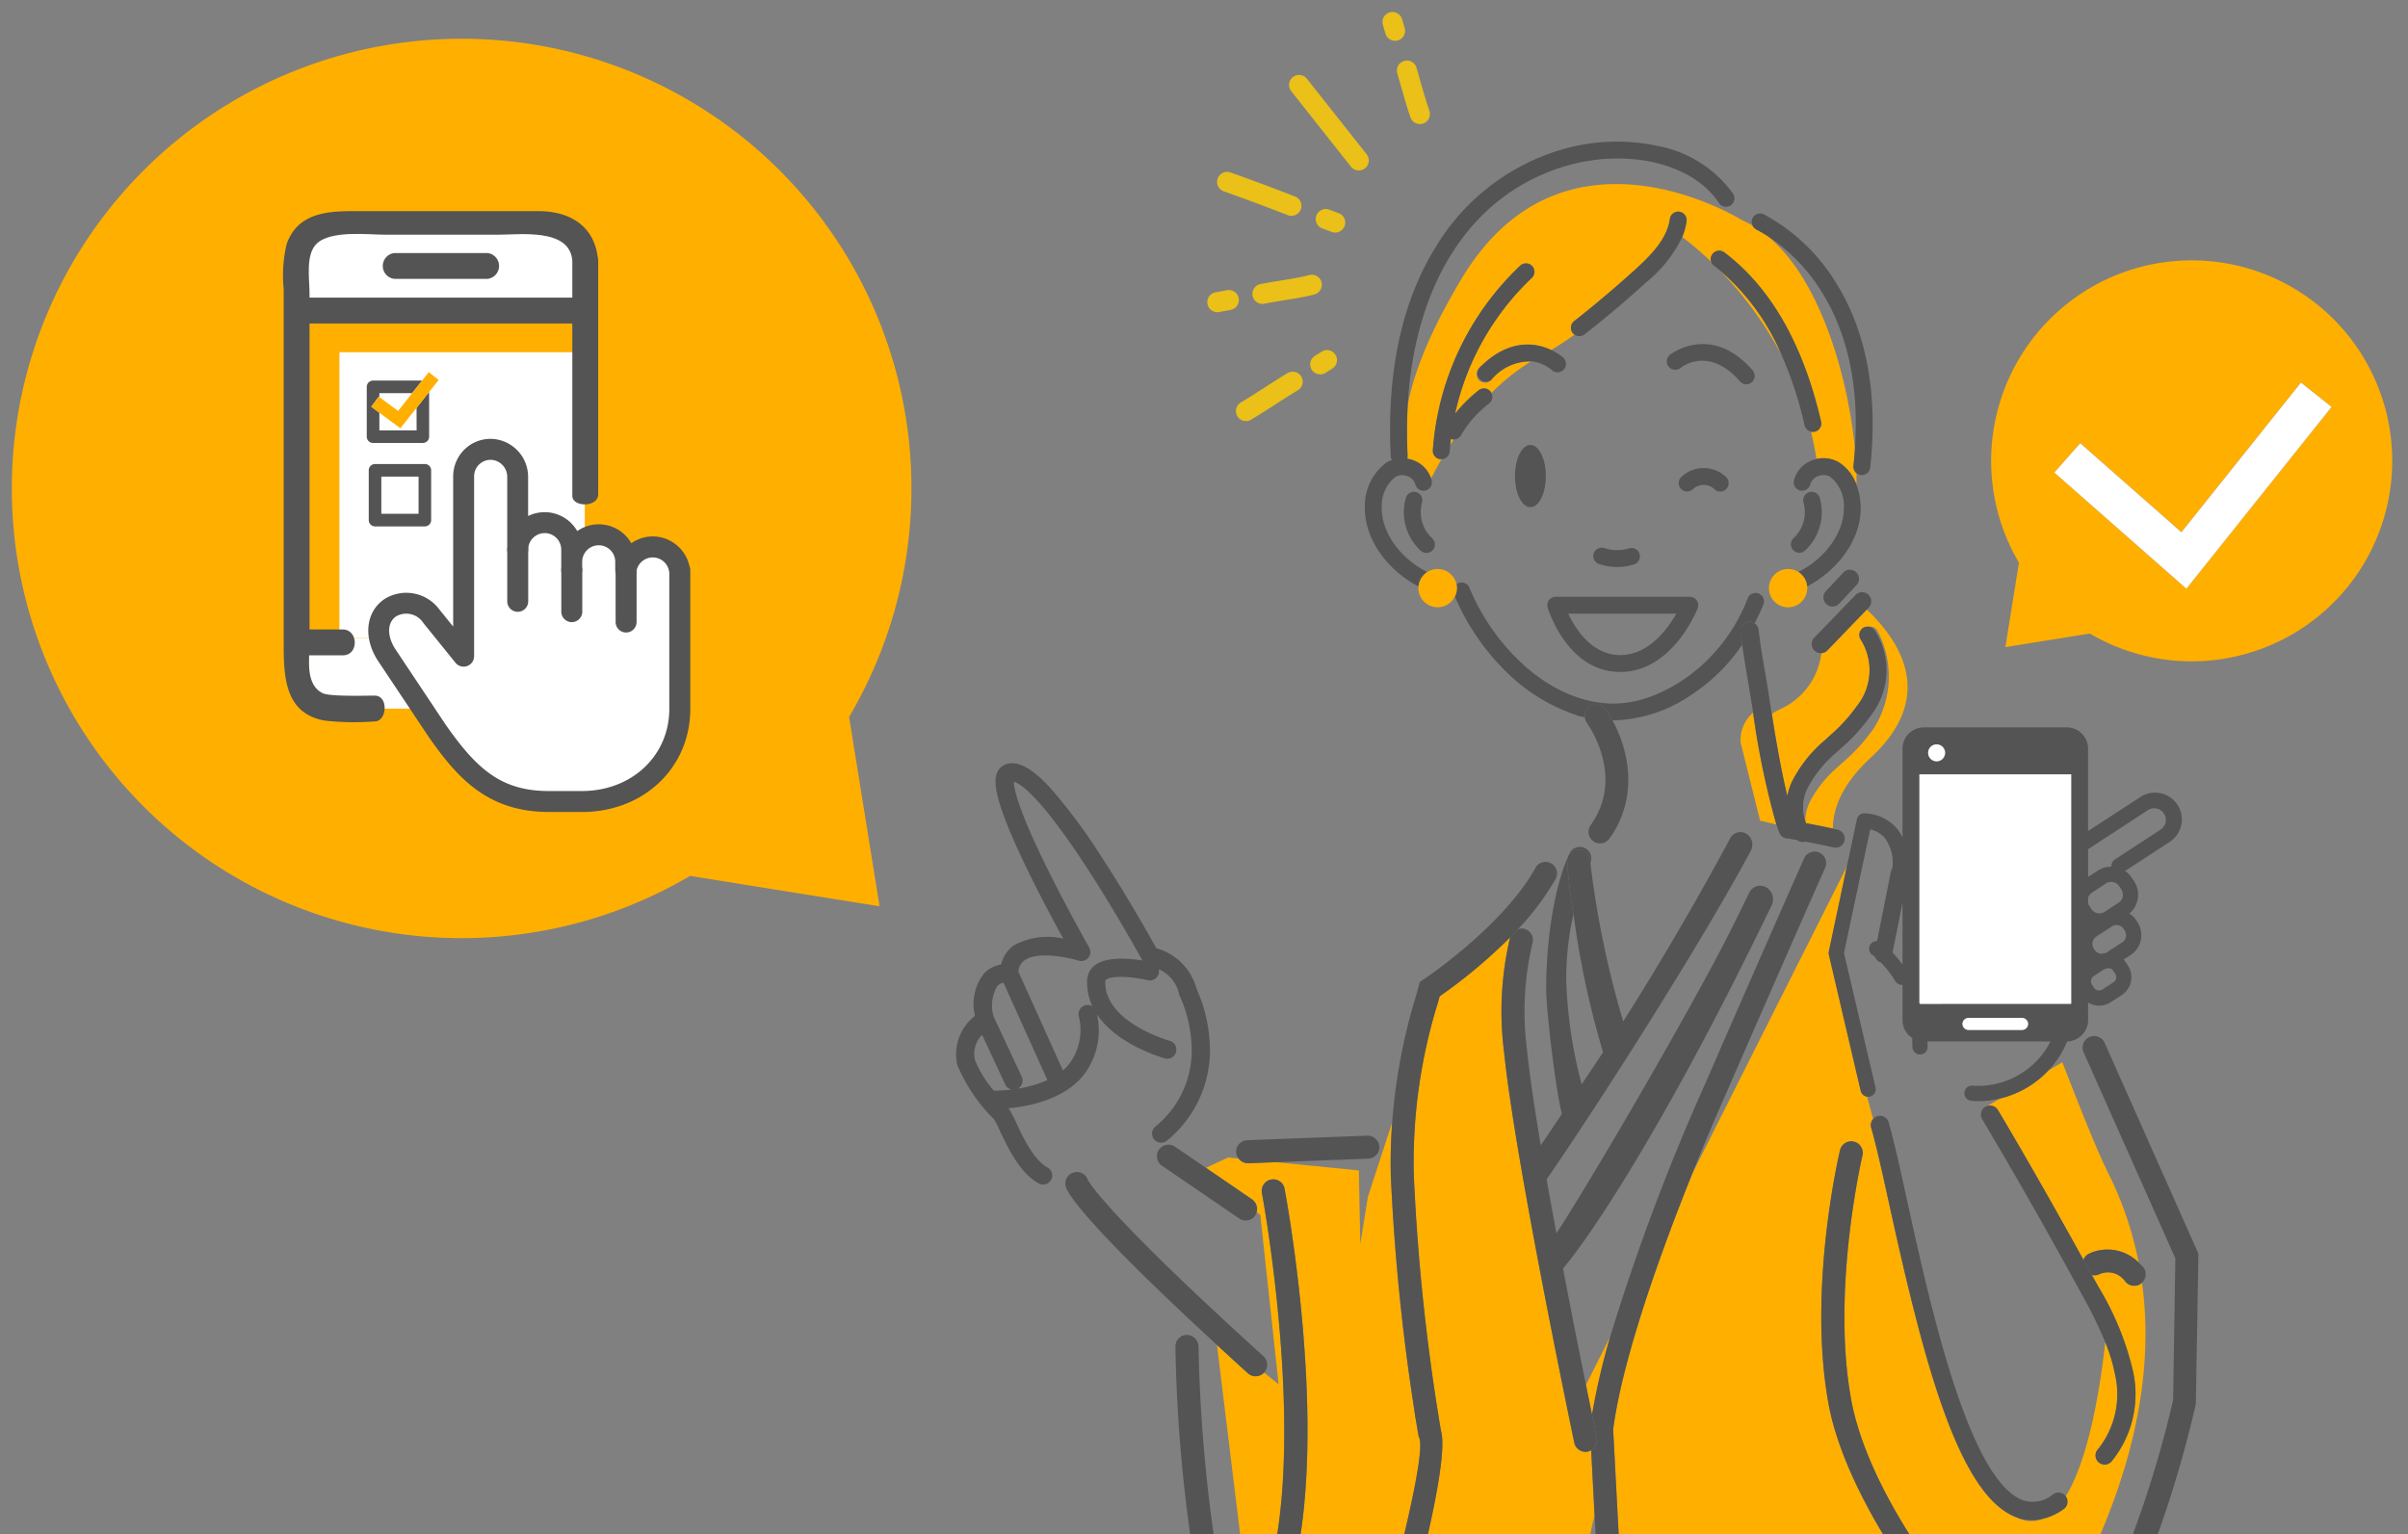 <svg xmlns="http://www.w3.org/2000/svg" xmlns:xlink="http://www.w3.org/1999/xlink" width="204" height="130" viewBox="0 0 204 130">
  <rect x="0" y="0" width="204" height="130" fill="#808080" stroke="none"/>
  <defs>
    <clipPath id="clip-path">
      <path id="パス_9312" data-name="パス 9312" d="M0,0H204V130H0Z" transform="translate(323 3858)" fill="#ebebeb"/>
    </clipPath>
  </defs>
  <g id="icon-mm-howto-register-02" transform="translate(-323 -3858)" clip-path="url(#clip-path)">
    <path id="パス_9224" data-name="パス 9224" d="M11.16,67.036a38.12,38.12,0,0,0,46.3,5.888L73.515,75.5,70.933,59.451A38.108,38.108,0,1,0,11.16,67.036" transform="translate(324 3859.299)" fill="#ffaf00"/>
    <path id="パス_9225" data-name="パス 9225" d="M44.494,52.571A14.231,14.231,0,0,1,42.61,50.29a8.379,8.379,0,0,0,1.884,2.281" transform="translate(330.397 3866.55)" fill="#f9c90b"/>
    <path id="パス_9226" data-name="パス 9226" d="M98.494,15.978a.849.849,0,0,0-.5-1.093l-.8-.3a.848.848,0,1,0-.6,1.587l.8.3a.848.848,0,0,0,1.093-.495" transform="translate(338.421 3861.182)" fill="#eac019"/>
    <path id="パス_9227" data-name="パス 9227" d="M89.342,13.44c1.791.636,3.606,1.312,5.4,2.01a.848.848,0,1,0,.616-1.579c-1.806-.705-3.637-1.388-5.445-2.029a.848.848,0,1,0-.567,1.6" transform="translate(337.328 3860.771)" fill="#eac019"/>
    <path id="パス_9228" data-name="パス 9228" d="M99.317,12.417a.848.848,0,1,0,1.33-1.052l-5.061-6.4a.848.848,0,0,0-1.33,1.052Z" transform="translate(338.124 3859.697)" fill="#eac019"/>
    <path id="パス_9229" data-name="パス 9229" d="M97.267,20.232a.876.876,0,0,0-.026-.216A.848.848,0,0,0,96.21,19.4c-.795.2-1.615.334-2.482.473-.545.087-1.109.178-1.662.288a.848.848,0,0,0,.328,1.664c.524-.1,1.073-.192,1.6-.277.866-.139,1.762-.282,2.63-.5a.848.848,0,0,0,.639-.814" transform="translate(337.719 3861.909)" fill="#eac019"/>
    <path id="パス_9230" data-name="パス 9230" d="M89.051,22.364l.989-.182a.848.848,0,0,0,.695-.827.962.962,0,0,0-.014-.161.848.848,0,0,0-.988-.68l-.988.182a.848.848,0,0,0,.306,1.668" transform="translate(337.219 3862.078)" fill="#eac019"/>
    <path id="パス_9231" data-name="パス 9231" d="M102.057,4.676c.075.258.148.516.222.774.276.966.561,1.966.888,2.943a.848.848,0,0,0,1.653-.261.874.874,0,0,0-.044-.275c-.315-.943-.6-1.924-.866-2.873-.075-.26-.148-.52-.223-.779a.848.848,0,1,0-1.63.47" transform="translate(339.317 3859.539)" fill="#eac019"/>
    <path id="パス_9232" data-name="パス 9232" d="M101.218,1.852a.848.848,0,0,0,1.661-.236.813.813,0,0,0-.036-.25l-.227-.76a.848.848,0,0,0-1.625.484Z" transform="translate(339.157 3859)" fill="#eac019"/>
    <path id="パス_9233" data-name="パス 9233" d="M96.968,26.833l.575-.362a.848.848,0,0,0-.9-1.435l-.576.362a.848.848,0,1,0,.9,1.435" transform="translate(338.363 3862.738)" fill="#eac019"/>
    <path id="パス_9234" data-name="パス 9234" d="M94.524,26.644c-.645.391-1.292.806-1.917,1.209-.665.428-1.353.871-2.028,1.274a.848.848,0,0,0,.872,1.455c.7-.417,1.4-.867,2.073-1.3.616-.4,1.254-.806,1.879-1.186a.848.848,0,1,0-.879-1.45" transform="translate(337.537 3862.981)" fill="#eac019"/>
    <path id="パス_9235" data-name="パス 9235" d="M147,51.087l7.157-1.15a16.989,16.989,0,1,0-6.007-6.007ZM153.34,33.8l8.575,7.546,10.127-12.684,2.59,2.068-12.3,15.4L151.15,36.292Z" transform="translate(345.89 3861.749)" fill="#ffaf00"/>
    <path id="パス_9236" data-name="パス 9236" d="M173.934,29.383l-2.59-2.068L161.217,40l-8.575-7.546-2.19,2.488,11.186,9.843Z" transform="translate(346.588 3863.101)" fill="#fff"/>
    <path id="パス_9237" data-name="パス 9237" d="M97.685,35.462l-.007.031" transform="translate(338.665 3864.324)" fill="none" stroke="#fff" stroke-linecap="round" stroke-linejoin="round" stroke-width="0"/>
    <path id="パス_9238" data-name="パス 9238" d="M0,0H24.5V27.4H0Z" transform="translate(348.039 3884.664)" fill="#ffaf00"/>
    <path id="パス_9239" data-name="パス 9239" d="M0,0H20.784V24.222H0Z" transform="translate(351.756 3887.846)" fill="#fff"/>
    <path id="パス_9240" data-name="パス 9240" d="M24.364,50.126c-1.188,1.333-4.4.873-5.87.873h-9.5c-1.889,0-6.083.644-6.307-2.447V45.021H24.949v.428c0,1.343.351,3.627-.585,4.676" transform="translate(346.472 3867.047)" fill="#fff"/>
    <path id="パス_9241" data-name="パス 9241" d="M7.735,43.237a22.632,22.632,0,0,1-4.168-.06C.061,42.6.033,39.328.033,36.542V6.59A11.6,11.6,0,0,1,.285,2.785C1.193.235,3.553,0,5.845,0H21.631c2.587,0,4.66,1.2,5.01,3.9a1.2,1.2,0,0,1,.035.281V24c0,1.106-2.19,1.106-2.19.123V9.518H2.223V35.447H5.03c1.335,0,1.388,2.19.017,2.19H2.187c-.044,1.249,0,2.652,1.163,3.215.607.293,3.734.2,4.385.2,1.212,0,1.054,2.19,0,2.19" transform="translate(347 3875.893)" fill="#535453"/>
    <path id="パス_9242" data-name="パス 9242" d="M35.547,35.354a2.287,2.287,0,0,0-4.529,0h-.026v-.705a2.29,2.29,0,0,0-4.579,0V33.621a2.29,2.29,0,0,0-4.579,0V27.489A2.341,2.341,0,0,0,19.7,25.126a2.29,2.29,0,0,0-2.442,2.285V42.647l-2.728-3.376a2.6,2.6,0,0,0-3.469-.74c-1.176.777-1.346,2.423-.338,3.991L15,48.952c2.464,3.517,4.765,6.009,9.461,6.009h2.817c4.579,0,8.291-3.267,8.291-7.846V35.354Z" transform="translate(345.023 3870.957)" fill="#fff"/>
    <path id="パス_9243" data-name="パス 9243" d="M27.066,55.63H24.248c-5.275,0-7.829-3.021-10.188-6.386l-.012-.018L9.766,42.8c-1.267-1.971-1.016-4.163.587-5.223a3.481,3.481,0,0,1,4.637.907l.012.015,1.15,1.423V27.193a3.192,3.192,0,0,1,1-2.319,3.143,3.143,0,0,1,2.382-.852,3.224,3.224,0,0,1,2.967,3.249v3.282a3.176,3.176,0,0,1,4.161,1.276,3.175,3.175,0,0,1,4.582,1.032,3.154,3.154,0,0,1,1.818-.579,3.191,3.191,0,0,1,3.1,2.493.892.892,0,0,1,.077.362V46.9c0,4.979-3.946,8.734-9.178,8.734m-11.546-7.4c2.615,3.729,4.684,5.622,8.728,5.622h2.818c4.22,0,7.4-2.991,7.4-6.959V35.346c-.006-.027-.012-.056-.016-.085a1.4,1.4,0,0,0-2.771,0,.887.887,0,0,1-.879.763h-.025a.888.888,0,0,1-.888-.888v-.705a1.4,1.4,0,0,0-2.8,0v.705a.887.887,0,1,1-1.775,0V33.4a1.4,1.4,0,0,0-2.8,0,.887.887,0,1,1-1.775,0V27.271a1.447,1.447,0,0,0-1.307-1.477,1.4,1.4,0,0,0-1.5,1.4V42.429a.888.888,0,0,1-1.578.558l-2.721-3.369a1.72,1.72,0,0,0-2.3-.565c-.769.509-.8,1.647-.08,2.77Z" transform="translate(345.24 3871.174)" fill="#535453"/>
    <path id="パス_9244" data-name="パス 9244" d="M24.5,40.747a.888.888,0,0,1-.888-.888V35.483a.888.888,0,1,1,1.776,0v4.376a.888.888,0,0,1-.888.888" transform="translate(342.361 3869.096)" fill="#535453"/>
    <path id="パス_9245" data-name="パス 9245" d="M30.2,42.047a.888.888,0,0,1-.888-.888V37.64a.888.888,0,0,1,1.776,0v3.519a.888.888,0,0,1-.888.888" transform="translate(341.241 3868.672)" fill="#535453"/>
    <path id="パス_9246" data-name="パス 9246" d="M35.927,42.924a.888.888,0,0,1-.888-.888v-4.4a.888.888,0,0,1,1.776,0v4.4a.888.888,0,0,1-.888.888" transform="translate(340.115 3868.672)" fill="#535453"/>
    <path id="パス_9247" data-name="パス 9247" d="M13.024,22.09H9.869v-1.5l-.684-.506.634-.856.05.037v-.332h2.779l.842-1.065H9.337A.533.533,0,0,0,8.8,18.4v4.22a.532.532,0,0,0,.533.532h4.22a.532.532,0,0,0,.532-.532V18.829l-1.065,1.347Z" transform="translate(345.27 3872.382)" fill="#535453"/>
    <path id="パス_9248" data-name="パス 9248" d="M13.024,22.09H9.869v-1.5l-.684-.506.634-.856.05.037v-.332h2.779l.842-1.065H9.337A.533.533,0,0,0,8.8,18.4v4.22a.532.532,0,0,0,.533.532h4.22a.532.532,0,0,0,.532-.532V18.829l-1.065,1.347Z" transform="translate(345.27 3872.382)" fill="none" stroke="#5f5e5e" stroke-miterlimit="10" stroke-width="0"/>
    <path id="パス_9249" data-name="パス 9249" d="M13.583,17.694l-.842,1.065-1.192,1.507L9.962,19.091l-.05-.037-.634.856.684.506,1.782,1.319L13.118,20l1.065-1.347.8-1.016-.836-.66Z" transform="translate(345.177 3872.557)" fill="#ffaf00"/>
    <path id="パス_9250" data-name="パス 9250" d="M13.763,26.668H9.543a.533.533,0,0,0-.533.533v4.22a.533.533,0,0,0,.533.533h4.22a.533.533,0,0,0,.533-.533V27.2a.533.533,0,0,0-.533-.533m-.533,4.22H10.075V27.733H13.23Z" transform="translate(345.23 3870.652)" fill="#535453"/>
    <path id="パス_9251" data-name="パス 9251" d="M13.763,26.668H9.543a.533.533,0,0,0-.533.533v4.22a.533.533,0,0,0,.533.533h4.22a.533.533,0,0,0,.533-.533V27.2A.533.533,0,0,0,13.763,26.668Zm-.533,4.22H10.075V27.733H13.23Z" transform="translate(345.23 3870.652)" fill="none" stroke="#5f5e5e" stroke-miterlimit="10" stroke-width="0"/>
    <path id="パス_9252" data-name="パス 9252" d="M3.335,3.247c1.188-1.188,4.4-.779,5.87-.779h9.5c1.889,0,6.083-.574,6.307,2.183V7.8H2.75V7.418c0-1.2-.351-3.235.585-4.171" transform="translate(346.472 3875.422)" fill="#fff"/>
    <path id="パス_9253" data-name="パス 9253" d="M11.47,6.607h7.86a1.1,1.1,0,0,0,0-2.19H11.47a1.1,1.1,0,0,0,0,2.19" transform="translate(344.954 3875.025)" fill="#535453"/>
    <path id="パス_9254" data-name="パス 9254" d="M0,0H34.484V50.912H0Z" transform="translate(347 3875.893)" fill="none"/>
    <path id="パス_9255" data-name="パス 9255" d="M30.159,81.151a.962.962,0,0,0-1.448.7l-.012.077h1.917a.956.956,0,0,0-.458-.773" transform="translate(413.399 3896.531)" fill="#535453"/>
    <path id="パス_9256" data-name="パス 9256" d="M50.073,39.016,51.715,45.6l1.379.329a69.03,69.03,0,0,1-1.97-9.474,3.006,3.006,0,0,0-1.051,2.562" transform="translate(420.395 3881.938)" fill="#ffaf00"/>
    <path id="パス_9257" data-name="パス 9257" d="M53.728,44.516a11.183,11.183,0,0,1,2.792-3.551c.123-.115.248-.231.373-.345A14.275,14.275,0,0,0,59.3,37.991a4.855,4.855,0,0,0,.252-5.629.714.714,0,0,1,.287-.968h0a.694.694,0,0,1,.413-.069.7.7,0,0,1,.751.354,8.229,8.229,0,0,1-.307,8.25,15.484,15.484,0,0,1-2.639,2.9l-.368.342a9.993,9.993,0,0,0-2.46,3.078,4.149,4.149,0,0,0-.348,1.521c.025.066.036.141.064.2.838.155,1.555.3,2.21.445l.069.015c0-1.463.6-3.6,3.183-5.979,4.557-4.2,3.909-8.536-.309-12.589L58.722,31.3l-1.971,2.036a.765.765,0,0,1-.5.227,5.991,5.991,0,0,1-3.218,4.617,10.776,10.776,0,0,0-.97.516c.1.656.2,1.312.307,1.962.315,1.845.654,3.582.994,5.011a5.792,5.792,0,0,1,.364-1.147" transform="translate(421.051 3879.782)" fill="#ffaf00"/>
    <path id="パス_9258" data-name="パス 9258" d="M3.185,69.812a8.185,8.185,0,0,1,.527,1.023c.67,1.427,1.683,3.582,3.311,4.466a.772.772,0,0,0,.735-1.357c-1.181-.641-2.066-2.522-2.65-3.766a8.588,8.588,0,0,0-.668-1.265c1.771-.163,4.548-.731,6.222-2.638a6.18,6.18,0,0,0,1.272-5.313c1.726,2.594,5.548,3.669,5.757,3.726a.721.721,0,0,0,.2.028.772.772,0,0,0,.2-1.516c-.054-.015-5.556-1.569-5.453-5.037a.139.139,0,0,1,.066-.135c.487-.376,2.214-.275,3.536.035a.775.775,0,0,0,.928-.576.787.787,0,0,0,0-.352,3.016,3.016,0,0,1,1.7,2,.862.862,0,0,0,.078.262,11.164,11.164,0,0,1,.984,3.89,8.309,8.309,0,0,1-3.041,7.175.772.772,0,1,0,.986,1.188l.019-.016a9.9,9.9,0,0,0,3.574-8.507,12.725,12.725,0,0,0-1.094-4.321,4.883,4.883,0,0,0-3.409-3.449c-.546-.985-2.555-4.556-4.8-7.978A46.686,46.686,0,0,0,8.1,41.911C7.038,40.739,5.477,39.245,4.138,39.8a1.24,1.24,0,0,0-.7.767c-.272.8-.182,2.524,2.958,8.861.974,1.967,1.991,3.856,2.676,5.11a5.992,5.992,0,0,0-4.166.566,2.734,2.734,0,0,0-1.094,1.63,2.588,2.588,0,0,0-1.454.769A4.183,4.183,0,0,0,1.6,61.086,4.11,4.11,0,0,0,.1,65.248a14.137,14.137,0,0,0,3.074,4.564M5.811,56.371c1.118-.786,3.733-.222,4.56.037a.771.771,0,0,0,.9-1.119c-.017-.032-1.809-3.185-3.482-6.554-2.615-5.273-2.9-6.991-2.9-7.491.465.126,2.071,1.021,5.983,6.977,2.593,3.947,4.868,8.1,4.892,8.14.007.013.016.023.023.035-1.131-.185-3.039-.349-4.022.4a1.68,1.68,0,0,0-.668,1.314,4.713,4.713,0,0,0,.451,2.17.77.77,0,0,0-1.163.8,4.79,4.79,0,0,1-.883,4.18,4.237,4.237,0,0,1-.455.445l-3.77-8.359a1.245,1.245,0,0,1,.526-.966M3.481,58.575a1.052,1.052,0,0,1,.532-.3l3.72,8.25a9.78,9.78,0,0,1-2.517.731.772.772,0,0,0,.345-1.012L3.189,61.171a3.224,3.224,0,0,1,.292-2.594M2.2,62.693,4.162,66.9a.771.771,0,0,0,.551.43,14.056,14.056,0,0,1-1.512.1,9.106,9.106,0,0,1-1.608-2.615,2.3,2.3,0,0,1,.6-2.12" transform="translate(404 3882.996)" fill="#535453"/>
    <path id="パス_9259" data-name="パス 9259" d="M57.894,31.655l1.379-1.424.135-.139a.772.772,0,0,0-1.067-1.116c-.015.013-.028.028-.041.042l-3.483,3.6a.772.772,0,0,0,.556,1.309.108.108,0,0,0,.029,0h.024a.759.759,0,0,0,.5-.227Z" transform="translate(421.881 3879.419)" fill="#535453"/>
    <path id="パス_9260" data-name="パス 9260" d="M57.04,27.564l-1.492,1.592a.773.773,0,0,0,1.13,1.055l1.493-1.6a.772.772,0,0,0-1.13-1.051" transform="translate(422.13 3878.945)" fill="#535453"/>
    <path id="パス_9261" data-name="パス 9261" d="M35.663,22c0,1.458.585,2.639,1.309,2.639S38.281,23.456,38.281,22s-.585-2.639-1.309-2.639S35.663,20.54,35.663,22" transform="translate(415.679 3876.34)" fill="#535453"/>
    <path id="パス_9262" data-name="パス 9262" d="M28.826,25.7a.784.784,0,0,1-.015.167l.031.121a2.719,2.719,0,0,1,.5.139,2.484,2.484,0,0,1,1.474,1.533c.212-.425.506-.985.879-1.63h-.066a.716.716,0,0,1-.664-.762A23.852,23.852,0,0,1,38.376,9.613a.714.714,0,1,1,.977,1.042,22.454,22.454,0,0,0-6.51,11.519,12.289,12.289,0,0,1,2-1.99.715.715,0,0,1,1.006.108.682.682,0,0,1,.081.123A18.067,18.067,0,0,1,39.28,17.74a4.24,4.24,0,0,0-3.355,1.553.715.715,0,1,1-1.018-1c2.524-2.559,4.819-2.109,6.076-1.517.673-.4,1.335-.843,1.975-1.3a.748.748,0,0,1-.149-.141.714.714,0,0,1,.121-1c1.76-1.382,3.493-2.846,5.148-4.352,1.312-1.189,2.728-2.6,2.959-4.31a.715.715,0,0,1,1.418.192,5.468,5.468,0,0,1-.364,1.335A26.166,26.166,0,0,1,54.545,9.3a.715.715,0,0,1,1.108-.8c3.928,2.968,6.688,7.792,8.2,14.34a.719.719,0,0,1-.536.858.815.815,0,0,1-.161.017A.73.73,0,0,1,63,23.7q.277,1.121.466,2.311a2.592,2.592,0,0,1,1.946.315,3.682,3.682,0,0,1,1.44,1.861c.008-.307.008-.636,0-.982a.712.712,0,0,1-.25-.624c.052-.478.093-.948.122-1.412-.542-5.749-2.786-14.208-7.356-18.021a11.322,11.322,0,0,0-1-.585.709.709,0,0,1-.323-.345,8.538,8.538,0,0,0-.908-.457S42.057-3.714,33.4,10.724c-2.777,4.632-4.079,8.122-4.567,10.727a40.077,40.077,0,0,0-.011,4.245" transform="translate(413.424 3870.887)" fill="#ffaf00"/>
    <path id="パス_9263" data-name="パス 9263" d="M48.726,8.209A31.645,31.645,0,0,1,53.978,15.4a19.187,19.187,0,0,0-5.252-7.187" transform="translate(419.958 3872.688)" fill="#ffaf00"/>
    <path id="パス_9264" data-name="パス 9264" d="M31.584,18.979c-.02.169-.037.34-.053.511.1-.154.2-.311.305-.469h-.009a.69.69,0,0,1-.243-.044" transform="translate(414.326 3876.215)" fill="#ffaf00"/>
    <path id="パス_9265" data-name="パス 9265" d="M51.159,5.943a11.113,11.113,0,0,1,1,.585,15.22,15.22,0,0,1,4.63,4.847c2.165,3.546,3.085,7.973,2.727,13.174q-.046.7-.123,1.412a.715.715,0,0,0,.633.789h.077a.716.716,0,0,0,.71-.639c.666-6.136-.276-11.343-2.8-15.487a16.165,16.165,0,0,0-6.2-5.959.711.711,0,0,0-.974.928.7.7,0,0,0,.324.344" transform="translate(420.627 3871.502)" fill="#535453"/>
    <path id="パス_9266" data-name="パス 9266" d="M28.28,26.653a.711.711,0,0,0,.1.323,2.438,2.438,0,0,0-.486.232,4.563,4.563,0,0,0-1.805,3.852c-.012,2.808,2.112,5.394,4.54,6.631a1.622,1.622,0,0,1,.745-1.221c-2.022-.984-3.864-3.133-3.855-5.4a3.141,3.141,0,0,1,1.134-2.644,1.2,1.2,0,0,1,1.05-.078,1.077,1.077,0,0,1,.664.72.715.715,0,0,0,1.379-.378c-.013-.048-.032-.092-.046-.139a2.494,2.494,0,0,0-1.478-1.533,2.72,2.72,0,0,0-.5-.139l-.058-.011a.769.769,0,0,0,.028-.109.713.713,0,0,0,.015-.167,40.773,40.773,0,0,1,.009-4.244C30.3,12.1,34.963,4.71,42.643,2.211c5.395-1.755,11.176-.467,13.448,3a.715.715,0,0,0,1.195-.785A10.133,10.133,0,0,0,50.995.386,16.568,16.568,0,0,0,42.2.851,18.567,18.567,0,0,0,32.108,8.9c-2.886,4.64-4.18,10.611-3.83,17.75" transform="translate(412.542 3870)" fill="#535453"/>
    <path id="パス_9267" data-name="パス 9267" d="M29.635,22.384a.716.716,0,0,0-.891.479,4.428,4.428,0,0,0,1.25,4.472.715.715,0,1,0,.96-1.059,3.012,3.012,0,0,1-.84-3,.715.715,0,0,0-.479-.891" transform="translate(413.357 3877.32)" fill="#535453"/>
    <path id="パス_9268" data-name="パス 9268" d="M42.689,27.561a4.82,4.82,0,0,0,1.447-.222.715.715,0,0,0-.431-1.363,3.391,3.391,0,0,1-2.107-.024.715.715,0,0,0-.462,1.353,4.829,4.829,0,0,0,1.553.256" transform="translate(417.313 3878.486)" fill="#535453"/>
    <path id="パス_9269" data-name="パス 9269" d="M31.832,29.337a19.784,19.784,0,0,0,4.348,6.373,15.205,15.205,0,0,0,5.175,3.384c.005.036.957.336.966.37l.528.1a.957.957,0,0,1,.377-.875.973.973,0,0,1,1.361.2l0,0a8.963,8.963,0,0,1,.6.939h.044a12.238,12.238,0,0,0,6.76-2.253,15.3,15.3,0,0,0,4.186-4.17c-.05-.361-.1-.72-.137-1.086a.761.761,0,0,1,1.189-.72c.268-.518.52-1.045.739-1.592a.715.715,0,0,0-1.329-.528,14.726,14.726,0,0,1-5.444,6.9c-2.745,1.8-5.241,2.379-7.853,1.815-4.825-1.038-8.638-5.572-10.277-9.608a.713.713,0,0,0-.929-.392h0a.68.68,0,0,0-.166.1,1.6,1.6,0,0,1,.033.328,1.615,1.615,0,0,1-.17.72" transform="translate(414.424 3879.217)" fill="#535453"/>
    <path id="パス_9270" data-name="パス 9270" d="M56.97,22.3a.713.713,0,0,0,.535-.856c-1.511-6.549-4.268-11.373-8.2-14.34a.715.715,0,1,0-.862,1.142c.157.119.313.243.466.368a19.169,19.169,0,0,1,5.25,7.187,32.82,32.82,0,0,1,1.951,5.964.711.711,0,0,0,.536.532.581.581,0,0,0,.158.021.738.738,0,0,0,.162-.017" transform="translate(419.772 3872.28)" fill="#535453"/>
    <path id="パス_9271" data-name="パス 9271" d="M51.559,16.1a.715.715,0,0,0,1.078-.939C49.1,11.1,45.654,13.806,45.62,13.834a.714.714,0,1,0,.9,1.112c.246-.191,2.472-1.8,5.042,1.151" transform="translate(418.853 3874.231)" fill="#535453"/>
    <path id="パス_9272" data-name="パス 9272" d="M33.44,14.932a.715.715,0,0,0,1.017,1,4.253,4.253,0,0,1,3.356-1.553,3.117,3.117,0,0,1,1.748.721.715.715,0,1,0,.965-1.054,4.408,4.408,0,0,0-1.009-.635c-1.258-.592-3.552-1.041-6.077,1.517" transform="translate(414.89 3874.243)" fill="#535453"/>
    <path id="パス_9273" data-name="パス 9273" d="M37.868,29.343a.718.718,0,0,0-.108.635c.068.222,1.7,5.444,6.146,5.444,4.4,0,6.474-5.175,6.56-5.392a.713.713,0,0,0-.665-.974H38.444a.719.719,0,0,0-.576.288m10.786,1.142c-.746,1.32-2.343,3.507-4.747,3.507s-3.791-2.209-4.406-3.507Z" transform="translate(416.356 3879.516)" fill="#535453"/>
    <path id="パス_9274" data-name="パス 9274" d="M34.307,18.53a12.3,12.3,0,0,0-2,1.99A22.471,22.471,0,0,1,38.815,9a.715.715,0,0,0-.977-1.043,23.86,23.86,0,0,0-7.415,15.654.716.716,0,0,0,.666.761h.065a.715.715,0,0,0,.7-.666c.012-.182.027-.362.044-.544s.033-.341.053-.51a.755.755,0,0,0,.243.044H32.2a.719.719,0,0,0,.616-.368A9.286,9.286,0,0,1,35.2,19.641a.714.714,0,1,0-.9-1.11h0" transform="translate(413.963 3872.543)" fill="#535453"/>
    <path id="パス_9275" data-name="パス 9275" d="M48.422,4.474a.715.715,0,0,0-.8.612c-.231,1.707-1.649,3.12-2.959,4.309-1.657,1.5-3.39,2.968-5.151,4.352a.714.714,0,0,0-.122,1h0a.693.693,0,0,0,.15.142.713.713,0,0,0,.854-.021c1.791-1.4,3.547-2.885,5.228-4.415A11.251,11.251,0,0,0,48.67,6.614a5.545,5.545,0,0,0,.364-1.335.715.715,0,0,0-.611-.8h0" transform="translate(416.849 3871.463)" fill="#535453"/>
    <path id="パス_9276" data-name="パス 9276" d="M49.169,22.663a.715.715,0,0,0,.92-1.1,2.751,2.751,0,0,0-3.758.032.714.714,0,1,0,.99,1.03,1.324,1.324,0,0,1,1.848.032" transform="translate(419.102 3876.825)" fill="#535453"/>
    <path id="パス_9277" data-name="パス 9277" d="M29.508,28.756c0,.048-.007.1-.007.145a1.631,1.631,0,0,0,3.092.72,1.592,1.592,0,0,0,.173-.72,1.632,1.632,0,0,0-3.256-.145" transform="translate(413.661 3878.932)" fill="#ffaf00"/>
    <path id="パス_9278" data-name="パス 9278" d="M57.328,20.59a2.59,2.59,0,0,0-1.945-.315,2.706,2.706,0,0,0-.382.117,2.494,2.494,0,0,0-1.524,1.673.714.714,0,0,0,1.378.378,1.071,1.071,0,0,1,.665-.718,1.2,1.2,0,0,1,1.05.077A3.141,3.141,0,0,1,57.7,24.447c.009,2.269-1.832,4.419-3.855,5.4a1.625,1.625,0,0,1,.743,1.223c2.428-1.236,4.553-3.822,4.541-6.631a5.757,5.757,0,0,0-.364-1.99,3.689,3.689,0,0,0-1.44-1.861" transform="translate(421.505 3876.617)" fill="#535453"/>
    <path id="パス_9279" data-name="パス 9279" d="M53.458,27.281a.714.714,0,0,0,1.008.052h0a4.427,4.427,0,0,0,1.25-4.471.715.715,0,0,0-1.37.41,3.01,3.01,0,0,1-.84,3,.715.715,0,0,0-.05,1.009" transform="translate(421.447 3877.324)" fill="#535453"/>
    <path id="パス_9280" data-name="パス 9280" d="M54.365,27.534a1.623,1.623,0,1,0,.753,1.366.866.866,0,0,0-.008-.145,1.618,1.618,0,0,0-.745-1.221" transform="translate(420.988 3878.934)" fill="#ffaf00"/>
    <path id="パス_9281" data-name="パス 9281" d="M50.059,31.5c.04.366.086.726.137,1.086.227,1.639.548,3.3.931,5.771a69.049,69.049,0,0,0,1.97,9.476q.127.386.255.706a.772.772,0,0,0,.716.483H54.1l.746.131a.707.707,0,0,0,.676.125c.933.177,1.71.336,2.424.5a.956.956,0,0,0,.174.02.773.773,0,0,0,.173-1.525l-.41-.092-.068-.016c-.654-.143-1.373-.287-2.209-.443-.031-.062-.04-.137-.064-.2a3.667,3.667,0,0,1,.153-2.687,10.02,10.02,0,0,1,2.459-3.078l.368-.342a15.473,15.473,0,0,0,2.638-2.9,6.213,6.213,0,0,0,.307-7.084.749.749,0,0,0-.968-.288.715.715,0,0,0-.289.969,4.855,4.855,0,0,1-.252,5.629,14.176,14.176,0,0,1-2.407,2.627l-.373.346a11.187,11.187,0,0,0-2.793,3.551,5.714,5.714,0,0,0-.362,1.148c-.345-1.426-.684-3.166-1-5.014-.175-1.021-.344-2.074-.5-3.125-.382-2.551-.708-3.921-.929-5.942a.8.8,0,0,0-.852-.681.771.771,0,0,0-.684.85h0" transform="translate(420.394 3880.035)" fill="#535453"/>
    <path id="パス_9282" data-name="パス 9282" d="M42.465,104.145H65.6c-2.528-3.952-4.713-8.43-5.429-12.38-1.763-9.695.867-20.98.98-21.458a.976.976,0,0,1,1.9.451c-.027.114-2.65,11.371-.96,20.659.766,4.207,3.159,8.84,5.78,12.728H82.648c2.526-5.623,5.3-13.817,4.085-22.618-.012.013-.017.029-.031.04a.977.977,0,0,1-1.374-.117,1.781,1.781,0,0,0-2.209-.632.978.978,0,0,1-.639.062c.191.349.392.7.581,1.046a24.411,24.411,0,0,1,2.9,7.09,8.993,8.993,0,0,1-1.808,7.662.773.773,0,0,1-1.144-1.041,7.443,7.443,0,0,0,1.434-6.344,14.141,14.141,0,0,0-.824-2.715C83.279,89.7,82.35,96.3,80.255,99.667a.77.77,0,0,1-.189,1.071,5.093,5.093,0,0,1-1.746.806,2.622,2.622,0,0,1-2.253-.142.137.137,0,0,1-.04-.011c-3.544-1.382-6.061-7.8-8.242-16.06l-.418-1.61c-.706-2.8-1.385-5.784-2.051-8.829-.6-2.709-1.11-5.048-1.539-6.51a.756.756,0,0,1,.177-.725l-.511-1.89a.639.639,0,0,1-.538-.482l-2.7-11.543a.588.588,0,0,1,0-.28l1.519-7.176L48.633,72.3c-2.517,6.259-5.872,15.424-6.7,21.661Z" transform="translate(417.732 3885.158)" fill="#ffaf00"/>
    <path id="パス_9283" data-name="パス 9283" d="M66.971,61.819l-1.276.745a.771.771,0,0,1,1.057.269h0C69.227,67,71.644,71.26,73.991,75.519a.953.953,0,0,1,.449-.524,3.72,3.72,0,0,1,4.228.742A29.818,29.818,0,0,0,76.059,68.1c-1.031-2.058-2.716-6.4-3.858-9.33l-1.184.7a8.27,8.27,0,0,1-4.045,2.36" transform="translate(425.515 3889.245)" fill="#ffaf00"/>
    <path id="パス_9284" data-name="パス 9284" d="M20.685,68.567a.976.976,0,0,1,1.918-.361c.155.818,3.416,18.4,1.144,30.589h8.687c1.212-4.962,1.89-8.582,1.6-9.405l-.09-.266A181.148,181.148,0,0,1,31.6,67.049c-.033-1.592.017-3.049.113-4.417L29.666,68.9l-.646,4.01L28.9,66.67l-7.036-.7-2.347.09h-.038a.964.964,0,0,1-.77-.4l-.88-.088-1.889.877,3.927,2.687a.963.963,0,0,1,.369,1.085l.311.206L22.1,84.787,20.87,83.8a.974.974,0,0,1-1.367.057c-.932-.844-1.8-1.639-2.624-2.4L19,98.792h2.753c2.332-11.856-1.034-30.025-1.071-30.224" transform="translate(409.22 3890.512)" fill="#ffaf00"/>
    <path id="パス_9285" data-name="パス 9285" d="M43.7,101.766a.97.97,0,0,1,.356.127c.163-.828.321-1.54.469-2.089l-.291-5.554a.984.984,0,0,1-.276.119.994.994,0,0,1-.2.021.98.98,0,0,1-.954-.777c-.2-.974-5.013-23.957-5.937-33a27.257,27.257,0,0,1,.5-9.831,44.038,44.038,0,0,1-5.97,5l-.151.535a45.614,45.614,0,0,0-2.044,14.56,177.239,177.239,0,0,0,2.3,21.706c.416,1.355-.268,5.307-1.4,10.078H42.588l.011-.076a.974.974,0,0,1,1.1-.83h0" transform="translate(413.562 3886.632)" fill="#ffaf00"/>
    <path id="パス_9286" data-name="パス 9286" d="M42.254,76.28l-2.06,4.1c.2.981.373,1.833.515,2.526a59.6,59.6,0,0,1,1.547-6.623" transform="translate(417.163 3894.98)" fill="#ffaf00"/>
    <path id="パス_9287" data-name="パス 9287" d="M55.7,56.653,58.4,68.2a.636.636,0,0,0,.539.481.484.484,0,0,0,.088.016.677.677,0,0,0,.147-.016.645.645,0,0,0,.479-.775l-2.67-11.4,2.22-10.471a2.344,2.344,0,0,1,1.213.7,3.456,3.456,0,0,1,.652,2.627.755.755,0,0,0-.117.277L59.782,55.5a.636.636,0,0,0-.555.28.647.647,0,0,0,.167.9s.088.06.224.175a.737.737,0,0,0,.5.467A8.708,8.708,0,0,1,61.329,58.9a.643.643,0,0,0,.554.312h.056V62.2a1.8,1.8,0,0,0,.818,1.507c.015.251.021.5.023.761a.643.643,0,1,0,1.286,0c0-.157,0-.311-.008-.465H74.48A6.888,6.888,0,0,1,67.9,67.756a.644.644,0,1,0-.146,1.28l.025,0c.227.02.455.032.684.032a7.622,7.622,0,0,0,1.791-.239,8.254,8.254,0,0,0,4.042-2.362A7.621,7.621,0,0,0,75.885,64a1.806,1.806,0,0,0,1.778-1.8V60.708a1.832,1.832,0,0,0,.943.267,1.8,1.8,0,0,0,.986-.3l.92-.6a1.81,1.81,0,0,0,.526-2.5l-.166-.255a1.744,1.744,0,0,0-.2-.254l.589-.384a2.016,2.016,0,0,0,.584-2.786l-.086-.134a2,2,0,0,0-.6-.592,2.089,2.089,0,0,0,.4-2.741l-.185-.284a2.073,2.073,0,0,0-.576-.587l3.7-2.412a2.273,2.273,0,1,0-2.488-3.8L77.66,46.179V39.191a1.806,1.806,0,0,0-1.8-1.8H63.74a1.805,1.805,0,0,0-1.8,1.8v7.524a3.5,3.5,0,0,0-.577-.868,3.772,3.772,0,0,0-2.675-1.174.641.641,0,0,0-.616.51L57.22,49.2,55.7,56.373a.624.624,0,0,0,0,.28M79.8,59l-.92.6a.523.523,0,0,1-.723-.153l-.167-.254a.526.526,0,0,1,.151-.725l.921-.6c.009-.007.021-.011.033-.017a2.037,2.037,0,0,0,.3-.061.516.516,0,0,1,.4.231l.167.255A.523.523,0,0,1,79.81,59m1.057-3.854a.716.716,0,0,1-.313.458l-1.321.863a.614.614,0,0,1-.093.048,1.8,1.8,0,0,0-.324.069.723.723,0,0,1-.588-.328l-.086-.134a.731.731,0,0,1,.211-1l1.324-.863a.71.71,0,0,1,.393-.117.79.79,0,0,1,.147.013.719.719,0,0,1,.458.312l.086.133a.722.722,0,0,1,.1.547m-3.2-7.431,5.052-3.3a.985.985,0,1,1,1.1,1.635l-.023.015-3.86,2.521a.642.642,0,0,0-.284.609,2.1,2.1,0,0,0-1.168.339l-.815.532Zm0,4.134a.808.808,0,0,1,.331-.458l1.188-.775a.8.8,0,0,1,.437-.13.728.728,0,0,1,.169.017.806.806,0,0,1,.511.345l.185.284a.812.812,0,0,1-.235,1.116l-1.188.775a.807.807,0,0,1-1.115-.234l-.186-.285a.825.825,0,0,1-.1-.22ZM72.064,63.029H67.526a.51.51,0,0,1,0-1.02h4.539a.51.51,0,0,1,0,1.02m-7.234-24.2a.719.719,0,1,1-.719.719.72.72,0,0,1,.719-.719m-1.459,2.547H76.235V60.819H63.44a.489.489,0,0,0-.068-.049ZM61.939,52.252v5.237a9.914,9.914,0,0,0-.842-1.014Z" transform="translate(422.236 3882.245)" fill="#535453"/>
    <path id="パス_9288" data-name="パス 9288" d="M62.75,39.912a.718.718,0,1,0-.718-.718.718.718,0,0,0,.718.718" transform="translate(424.315 3882.601)" fill="#fff"/>
    <path id="パス_9289" data-name="パス 9289" d="M74.333,59.838V40.391H61.475v19.4l.068.049Z" transform="translate(424.133 3883.228)" fill="#fff"/>
    <path id="パス_9290" data-name="パス 9290" d="M69.272,55.938H64.735a.51.51,0,1,0,0,1.02h4.537a.51.51,0,1,0,0-1.02" transform="translate(425.033 3888.319)" fill="#fff"/>
    <path id="パス_9291" data-name="パス 9291" d="M0,0H0" transform="translate(459.571 3947.393)" fill="#535453"/>
    <path id="パス_9292" data-name="パス 9292" d="M42.6,62.894c-.558.84-5.083,7.622-5.654,8.443.242.8.5,1.626.774,2.465,4.9-7.1,13.376-20.441,17.473-28.09a1.1,1.1,0,0,0-.3-1.471.977.977,0,0,0-1.393.32,1.2,1.2,0,0,0-.061.115c-.054.1-4.341,8.185-9.607,16.347" transform="translate(416.101 3884.434)" fill="#535453"/>
    <path id="パス_9293" data-name="パス 9293" d="M55.595,51.712,56.84,49.17a1.179,1.179,0,0,0-.459-1.536,1.034,1.034,0,0,0-1.444.469L53.69,50.646C50.3,57.564,39.342,76.293,37.529,78.517a.858.858,0,0,0-.13.021c.273.781.548,1.549.822,2.3,1.213-.576,8.163-10.311,17.374-29.128" transform="translate(416.248 3885.556)" fill="#535453"/>
    <path id="パス_9294" data-name="パス 9294" d="M41.007,95.006a.965.965,0,0,1-.479,1.037l.291,5.554.151,2.865h1.954l-.536-10.187c.83-6.235,4.187-15.4,6.7-21.659,1.613-4.01,2.886-6.829,2.917-6.906.053-.121,5.274-12.111,8.342-19.012a.976.976,0,1,0-1.783-.8c-3.073,6.912-8.3,18.906-8.343,19.014a184.6,184.6,0,0,0-8.079,21.5,59.413,59.413,0,0,0-1.545,6.62c.247,1.2.4,1.928.406,1.967" transform="translate(417.273 3884.843)" fill="#535453"/>
    <path id="パス_9295" data-name="パス 9295" d="M81.483,88.271,81.7,75.534,73.758,57.672a.977.977,0,1,0-1.784.8l7.774,17.465-.19,12A92.825,92.825,0,0,1,75.663,100.6h2.125a97.87,97.87,0,0,0,3.7-12.339" transform="translate(427.543 3888.697)" fill="#535453"/>
    <path id="パス_9296" data-name="パス 9296" d="M72.393,71.079a.958.958,0,0,0-.45.523c.235.426.477.85.709,1.274a.971.971,0,0,0,.639-.062,1.78,1.78,0,0,1,2.208.632.976.976,0,0,0,1.374.119h0c.013-.012.02-.028.032-.04a.971.971,0,0,0,.086-1.334,4.416,4.416,0,0,0-.373-.366,3.717,3.717,0,0,0-4.225-.743" transform="translate(427.561 3893.162)" fill="#535453"/>
    <path id="パス_9297" data-name="パス 9297" d="M58.7,65.017a.976.976,0,0,0-1.9-.451c-.113.477-2.744,11.763-.981,21.458.717,3.949,2.9,8.428,5.429,12.38h2.27c-2.619-3.888-5.015-8.521-5.779-12.728-1.693-9.286.935-20.546.96-20.659" transform="translate(422.083 3890.899)" fill="#535453"/>
    <path id="パス_9298" data-name="パス 9298" d="M35.539,50.977a27.2,27.2,0,0,0-.5,9.831c.923,9.039,5.732,32.022,5.935,32.995a.981.981,0,0,0,.954.778,1.016,1.016,0,0,0,.2-.023,1.035,1.035,0,0,0,.755-1.156c-.008-.04-.161-.765-.406-1.966-.143-.7-.317-1.547-.515-2.526-1.487-7.342-4.316-21.755-4.983-28.3a25.294,25.294,0,0,1,.445-9.117.976.976,0,0,0-.64-1.223.934.934,0,0,0-.577.016c-.22.235-.443.466-.668.7" transform="translate(415.398 3886.45)" fill="#535453"/>
    <path id="パス_9299" data-name="パス 9299" d="M30.083,94.582l.089.267c.288.822-.386,4.443-1.6,9.4h2.02c1.128-4.771,1.813-8.723,1.4-10.078a177.5,177.5,0,0,1-2.3-21.707,45.689,45.689,0,0,1,2.048-14.559l.151-.534a44.135,44.135,0,0,0,5.97-5c.223-.227.447-.457.668-.7A22.248,22.248,0,0,0,41.7,47.438a.977.977,0,0,0-1.678-1L40,46.49c-2.76,4.964-9.42,9.416-9.488,9.461l-.305.2-.341,1.219a49.149,49.149,0,0,0-2.007,10.718c-.1,1.366-.146,2.822-.113,4.415a180.885,180.885,0,0,0,2.342,22.076" transform="translate(413.082 3885.053)" fill="#535453"/>
    <path id="パス_9300" data-name="パス 9300" d="M18.844,65.791h.036l2.348-.089,7.842-.3a.978.978,0,0,0,.939-1.013A1.01,1.01,0,0,0,29,63.452l-10.189.388a.978.978,0,0,0-.94,1.013,1.027,1.027,0,0,0,.976.939" transform="translate(409.851 3890.78)" fill="#535453"/>
    <path id="パス_9301" data-name="パス 9301" d="M20.888,68.674,16.96,65.987l-2.606-1.779a.976.976,0,0,0-1.123,1.6l.021.013,6.533,4.463a.977.977,0,0,0,1.358-.254,1.038,1.038,0,0,0-.256-1.357" transform="translate(408.198 3890.969)" fill="#535453"/>
    <path id="パス_9302" data-name="パス 9302" d="M23.092,83.075a.974.974,0,0,0,.71-.311l.013-.009a.977.977,0,0,0-.068-1.379c-13.238-12-14.772-14.734-14.88-14.952a.976.976,0,0,0-1.857.6c.145.527,1.521,3.008,12.8,13.4.823.757,1.691,1.553,2.624,2.4a.975.975,0,0,0,.656.254" transform="translate(406.285 3891.545)" fill="#535453"/>
    <path id="パス_9303" data-name="パス 9303" d="M21.437,67.022a.976.976,0,0,0-1.918.361c.037.2,3.406,18.373,1.07,30.228h1.99c2.271-12.189-.99-29.772-1.144-30.591" transform="translate(410.387 3891.691)" fill="#535453"/>
    <path id="パス_9304" data-name="パス 9304" d="M15.946,77.137a1,1,0,0,0-.985-.966.977.977,0,0,0-.966.986,129.532,129.532,0,0,0,1.439,17.2h1.99a131.247,131.247,0,0,1-1.472-17.22" transform="translate(408.583 3894.945)" fill="#535453"/>
    <path id="パス_9305" data-name="パス 9305" d="M40.505,36.128a1.025,1.025,0,0,0-.211,1.363c.135.185,3.256,4.557.323,8.662a.977.977,0,0,0,.226,1.362h0a.97.97,0,0,0,.566.182.981.981,0,0,0,.8-.408c2.606-3.647,1.524-7.722.255-10.015a8.313,8.313,0,0,0-.6-.939.972.972,0,0,0-1.361-.208h0" transform="translate(417.14 3881.77)" fill="#535453"/>
    <path id="パス_9306" data-name="パス 9306" d="M39.9,45.228a1,1,0,0,1,1.029.92c0,.072.013.151.017.223a.971.971,0,0,0-1.776-.785c-.011.024-.054.115-.118.259a.973.973,0,0,1,.848-.617" transform="translate(416.789 3884.745)" fill="#535453"/>
    <path id="パス_9307" data-name="パス 9307" d="M40.858,65.625a38.9,38.9,0,0,1-1.5-9.5,24.571,24.571,0,0,1,.617-5.646,41.535,41.535,0,0,1-.535-4.436.969.969,0,0,1,.053-.369c-1.353,3.11-1.87,8.007-1.835,11.4.112,2.785,1.059,10.25,1.5,10.75Z" transform="translate(416.331 3884.959)" fill="#535453"/>
    <path id="パス_9308" data-name="パス 9308" d="M66.85,61.931a.772.772,0,1,0-1.357.737c.009.017.019.035.029.05,2.914,4.91,5.772,9.943,8.5,14.956a37.734,37.734,0,0,1,1.913,3.917,14.067,14.067,0,0,1,.826,2.713,7.462,7.462,0,0,1-1.434,6.345.772.772,0,1,0,1.106,1.078.357.357,0,0,0,.037-.04,9,9,0,0,0,1.811-7.662,24.555,24.555,0,0,0-2.9-7.09c-.19-.349-.39-.7-.581-1.046-.232-.425-.474-.848-.709-1.273-2.346-4.257-4.763-8.516-7.236-12.686" transform="translate(425.418 3890.149)" fill="#535453"/>
    <path id="パス_9309" data-name="パス 9309" d="M73.8,94.267a2.646,2.646,0,0,1-2.587.479c-4.579-1.791-7.827-16.563-9.766-25.392-.6-2.737-1.122-5.1-1.564-6.612a.773.773,0,0,0-.958-.524.813.813,0,0,0-.524.958c.43,1.462.944,3.8,1.539,6.509.669,3.048,1.345,6.028,2.052,8.829l.416,1.61c2.182,8.264,4.7,14.679,8.244,16.06l.04.012a3.56,3.56,0,0,0,2.251.141,5.089,5.089,0,0,0,1.747-.806.771.771,0,1,0-.884-1.262h0" transform="translate(423.117 3890.365)" fill="#535453"/>
    <path id="パス_9310" data-name="パス 9310" d="M39.531,50.644A75.064,75.064,0,0,0,42.229,63c.141.518.569-.973,1.086-1.114l.013,0a.975.975,0,0,0,.677-1.2v0c0-.012-.057-.208-.142-.527a80.382,80.382,0,0,1-2.9-13.835c0-.074-.013-.151-.017-.223a1,1,0,0,0-1.029-.92.972.972,0,0,0-.848.617.433.433,0,0,0-.017.044.99.99,0,0,0-.054.368,41.536,41.536,0,0,0,.536,4.436" transform="translate(416.771 3884.796)" fill="#535453"/>
    <path id="パス_9311" data-name="パス 9311" d="M0,0H105.248V119.307H0Z" transform="translate(404 3870)" fill="none"/>
  </g>
</svg>
